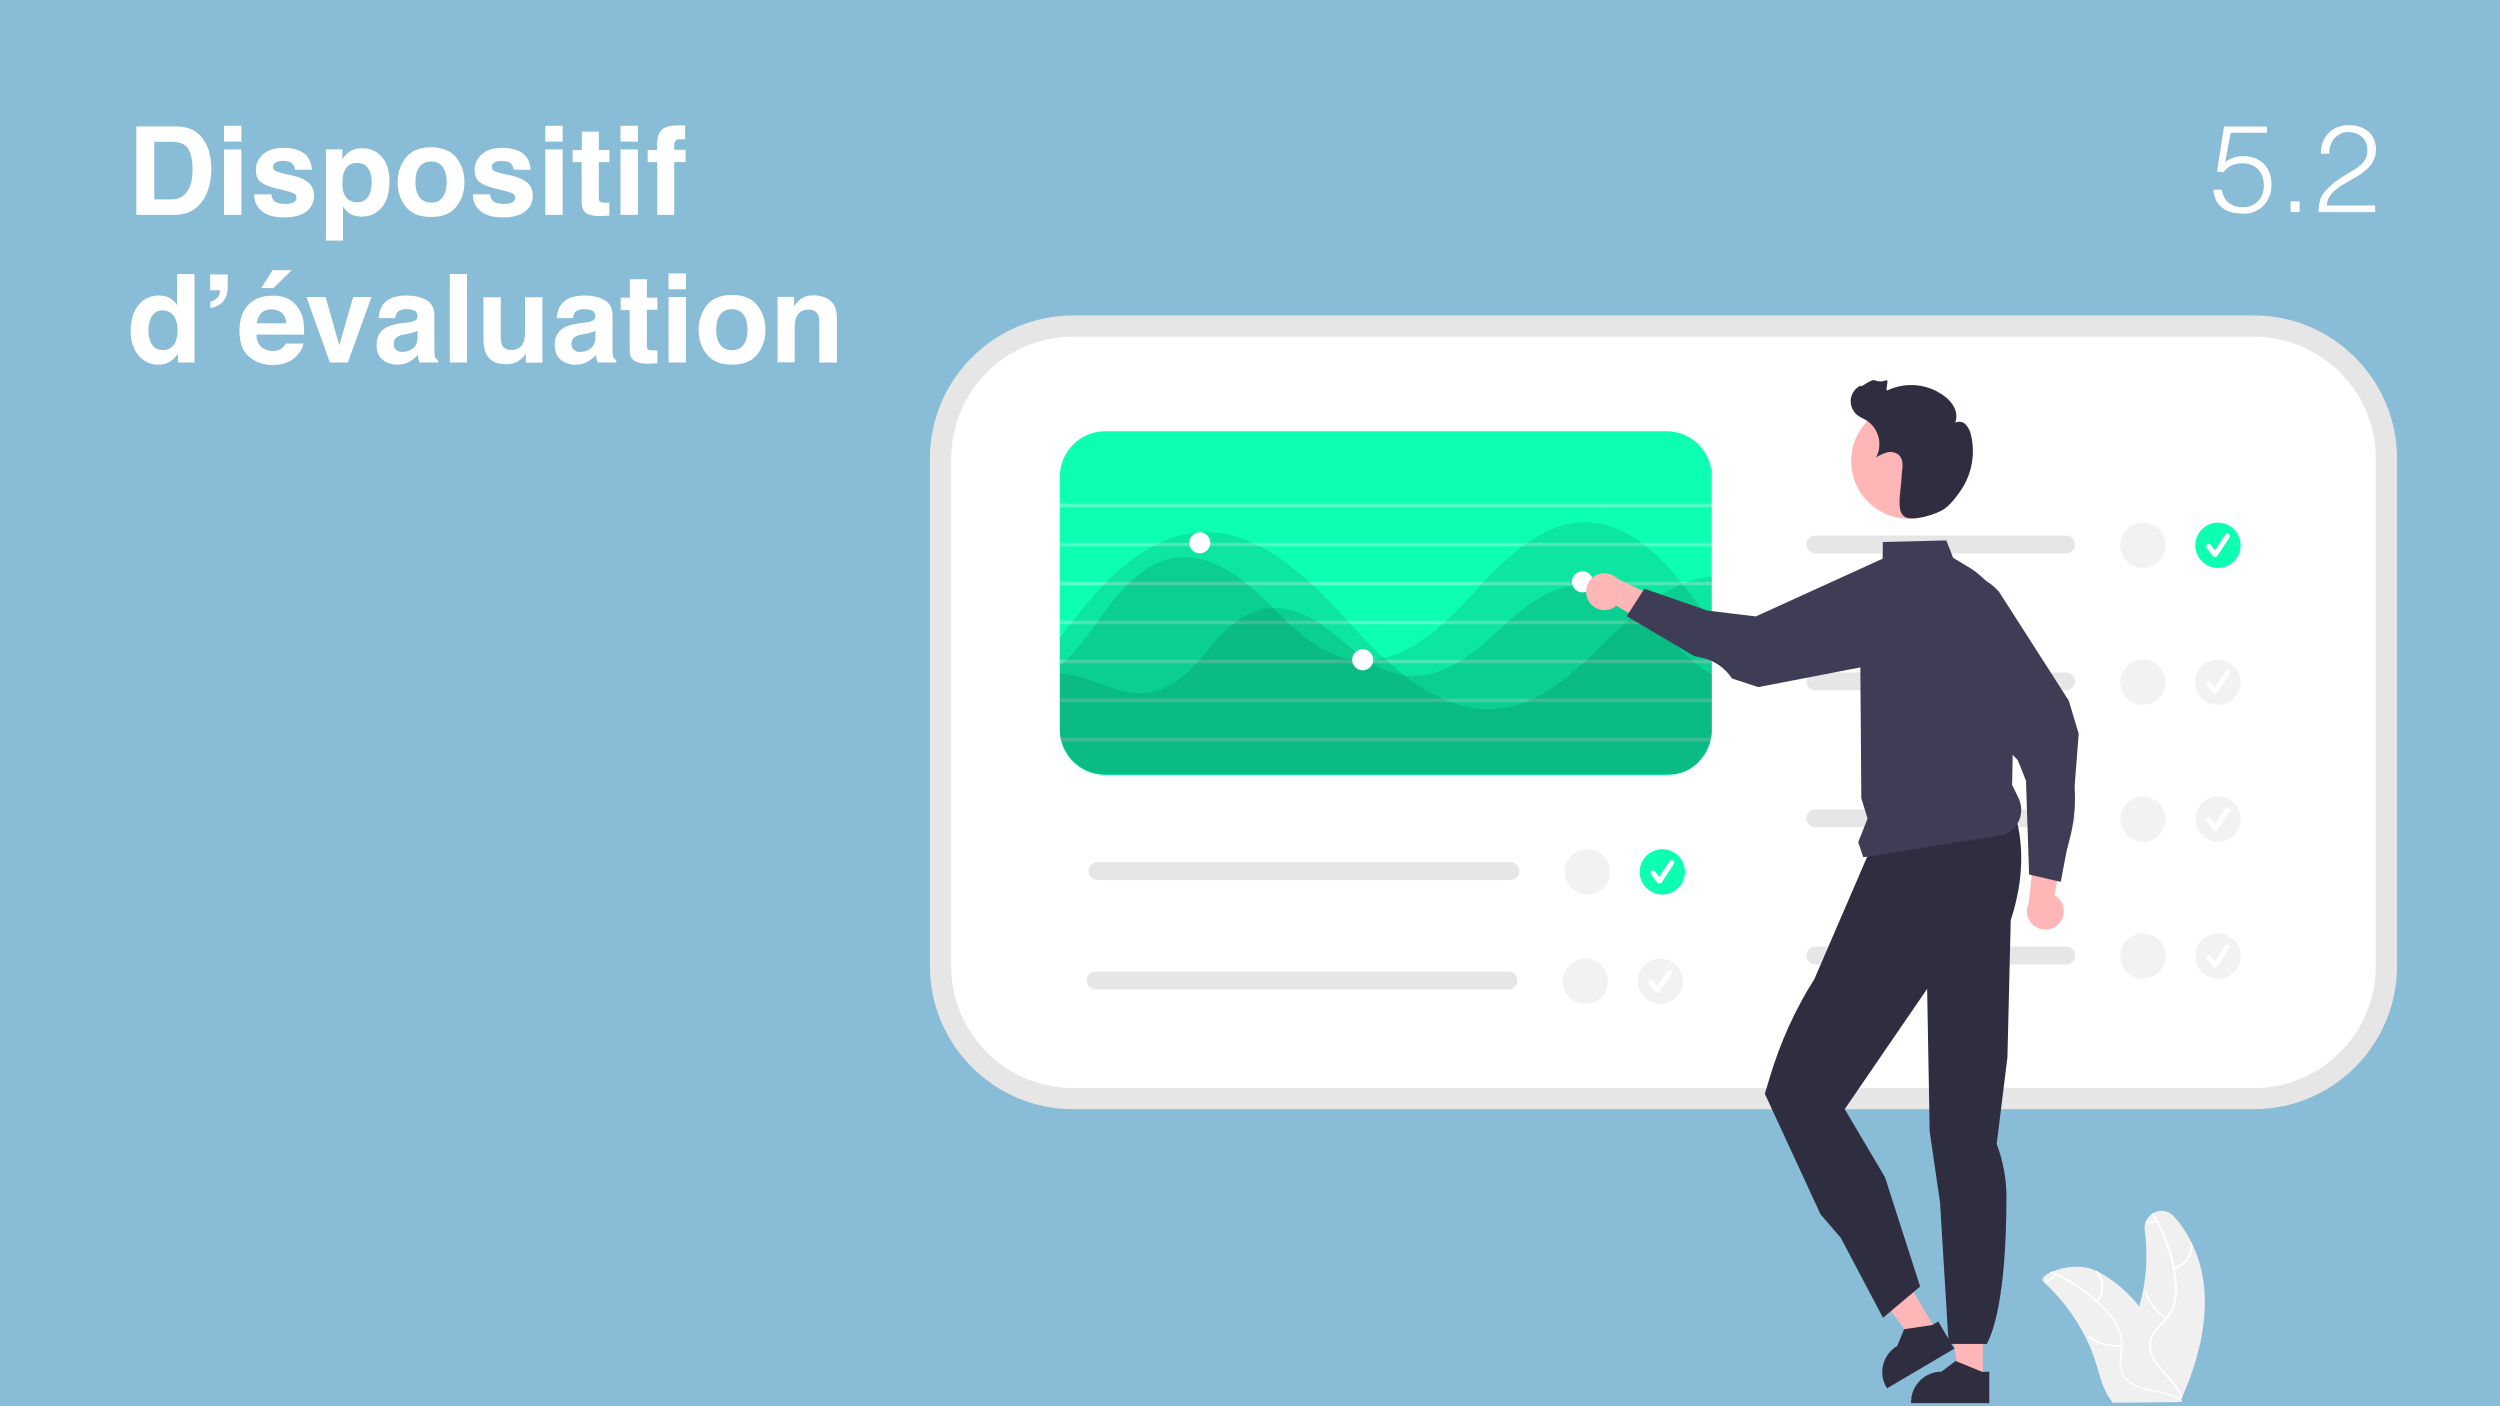 <?xml version="1.0" encoding="UTF-8"?>
<!-- Generator: Adobe Illustrator 27.3.1, SVG Export Plug-In . SVG Version: 6.00 Build 0)  -->
<svg xmlns="http://www.w3.org/2000/svg" xmlns:xlink="http://www.w3.org/1999/xlink" version="1.1" id="Calque_1" x="0px" y="0px" viewBox="0 0 1280 720" style="enable-background:new 0 0 1280 720;" xml:space="preserve">
<style type="text/css">
	.st0{fill:#88BCD7;}
	.st1{fill:#FFFFFF;}
	.st2{fill:#F0F0F0;}
	.st3{fill:#E6E6E6;}
	.st4{fill:#0DFFB2;}
	.st5{opacity:0.3;fill:#FFFFFF;enable-background:new    ;}
	.st6{opacity:0.1;}
	.st7{fill:#F2F2F2;}
	.st8{fill:#FFB6B6;}
	.st9{fill:#3F3D56;}
	.st10{fill:#2F2E41;}
</style>
<rect class="st0" width="1280" height="720"></rect>
<g>
	<path class="st1" d="M96.4,65.6c3.2,1,5.8,3,7.7,5.8c1.6,2.3,2.7,4.7,3.2,7.3c0.6,2.6,0.9,5.1,0.9,7.5c0,6-1.2,11.1-3.6,15.3   c-3.3,5.6-8.4,8.5-15.2,8.5H69.8V64.7h19.5C92.2,64.7,94.5,65,96.4,65.6z M79,72.5v29.6h8.8c4.5,0,7.6-2.2,9.4-6.6   c1-2.4,1.4-5.3,1.4-8.6c0-4.6-0.7-8.2-2.2-10.6c-1.4-2.5-4.3-3.7-8.6-3.7H79z"></path>
	<path class="st1" d="M123.6,72.5h-8.9v-8.1h8.9V72.5z M114.7,76.5h8.9V110h-8.9V76.5z"></path>
	<path class="st1" d="M138.9,99.3c0.2,1.6,0.6,2.7,1.2,3.3c1.1,1.2,3.1,1.8,6.1,1.8c1.7,0,3.1-0.3,4.1-0.8s1.5-1.3,1.5-2.3   c0-1-0.4-1.7-1.2-2.2c-0.8-0.5-3.9-1.4-9.2-2.6c-3.8-0.9-6.5-2.1-8.1-3.5c-1.6-1.4-2.3-3.4-2.3-6c0-3.1,1.2-5.8,3.7-8   c2.4-2.2,5.9-3.3,10.3-3.3c4.2,0,7.6,0.8,10.2,2.5s4.2,4.6,4.5,8.7H151c-0.1-1.1-0.4-2-1-2.7c-1-1.2-2.6-1.8-4.9-1.8   c-1.9,0-3.3,0.3-4.1,0.9c-0.8,0.6-1.2,1.3-1.2,2.1c0,1,0.4,1.7,1.3,2.2c0.9,0.5,3.9,1.3,9.2,2.4c3.5,0.8,6.1,2.1,7.9,3.7   c1.7,1.7,2.6,3.8,2.6,6.3c0,3.3-1.2,6-3.7,8.1c-2.5,2.1-6.3,3.2-11.5,3.2c-5.3,0-9.2-1.1-11.7-3.3c-2.5-2.2-3.8-5.1-3.8-8.5H138.9z   "></path>
	<path class="st1" d="M195.3,80.1c2.7,2.9,4.1,7.1,4.1,12.7c0,5.9-1.3,10.4-4,13.5s-6.1,4.6-10.3,4.6c-2.7,0-4.9-0.7-6.7-2   c-1-0.7-1.9-1.8-2.8-3.2v17.5h-8.7V76.5h8.4v5c0.9-1.5,2-2.6,3-3.4c2-1.5,4.3-2.2,7-2.2C189.2,75.7,192.6,77.2,195.3,80.1z    M188.6,86.4c-1.2-2-3.1-3-5.8-3c-3.2,0-5.4,1.5-6.6,4.5c-0.6,1.6-0.9,3.6-0.9,6.1c0,3.9,1,6.6,3.1,8.2c1.2,0.9,2.7,1.4,4.4,1.4   c2.5,0,4.3-0.9,5.6-2.8c1.3-1.9,1.9-4.4,1.9-7.5C190.4,90.6,189.8,88.4,188.6,86.4z"></path>
	<path class="st1" d="M233.6,105.9c-2.8,3.5-7.1,5.2-12.9,5.2c-5.8,0-10.1-1.7-12.9-5.2c-2.8-3.5-4.2-7.7-4.2-12.6   c0-4.8,1.4-9,4.2-12.6c2.8-3.5,7.1-5.3,12.9-5.3c5.8,0,10.1,1.8,12.9,5.3c2.8,3.5,4.2,7.7,4.2,12.6   C237.8,98.2,236.4,102.4,233.6,105.9z M226.6,101c1.4-1.8,2.1-4.4,2.1-7.8s-0.7-5.9-2.1-7.8c-1.4-1.8-3.3-2.7-5.9-2.7   c-2.6,0-4.5,0.9-5.9,2.7c-1.4,1.8-2.1,4.4-2.1,7.8s0.7,5.9,2.1,7.8c1.4,1.8,3.4,2.7,5.9,2.7C223.2,103.8,225.2,102.9,226.6,101z"></path>
	<path class="st1" d="M250.9,99.3c0.2,1.6,0.6,2.7,1.2,3.3c1.1,1.2,3.1,1.8,6.1,1.8c1.7,0,3.1-0.3,4.1-0.8s1.5-1.3,1.5-2.3   c0-1-0.4-1.7-1.2-2.2c-0.8-0.5-3.9-1.4-9.2-2.6c-3.8-0.9-6.5-2.1-8.1-3.5c-1.6-1.4-2.3-3.4-2.3-6c0-3.1,1.2-5.8,3.7-8   c2.4-2.2,5.9-3.3,10.3-3.3c4.2,0,7.6,0.8,10.2,2.5s4.2,4.6,4.5,8.7H263c-0.1-1.1-0.4-2-1-2.7c-1-1.2-2.6-1.8-4.9-1.8   c-1.9,0-3.3,0.3-4.1,0.9c-0.8,0.6-1.2,1.3-1.2,2.1c0,1,0.4,1.7,1.3,2.2c0.9,0.5,3.9,1.3,9.2,2.4c3.5,0.8,6.1,2.1,7.9,3.7   c1.7,1.7,2.6,3.8,2.6,6.3c0,3.3-1.2,6-3.7,8.1c-2.5,2.1-6.3,3.2-11.5,3.2c-5.3,0-9.2-1.1-11.7-3.3c-2.5-2.2-3.8-5.1-3.8-8.5H250.9z   "></path>
	<path class="st1" d="M288.1,72.5h-8.9v-8.1h8.9V72.5z M279.2,76.5h8.9V110h-8.9V76.5z"></path>
	<path class="st1" d="M293.2,83v-6.2h4.7v-9.4h8.7v9.4h5.4V83h-5.4v17.7c0,1.4,0.2,2.2,0.5,2.6c0.3,0.3,1.4,0.5,3.2,0.5   c0.3,0,0.5,0,0.8,0s0.6,0,0.9,0v6.6l-4.2,0.2c-4.1,0.1-7-0.6-8.5-2.2c-1-1-1.5-2.6-1.5-4.6V83H293.2z"></path>
	<path class="st1" d="M326.6,72.5h-8.9v-8.1h8.9V72.5z M317.7,76.5h8.9V110h-8.9V76.5z"></path>
	<path class="st1" d="M349,64.2c0.5,0,1.1,0.1,1.8,0.1v7.1c-0.5-0.1-1.3-0.1-2.5-0.1c-1.2,0-2,0.2-2.4,0.8c-0.4,0.5-0.7,1.1-0.7,1.8   s0,1.6,0,2.8h5.8V83h-5.8v27h-8.7V83h-4.9v-6.2h4.8v-2.2c0-3.6,0.6-6.1,1.8-7.4c1.3-2,4.3-3,9.2-3C348,64.2,348.5,64.2,349,64.2z"></path>
	<path class="st1" d="M86.9,152.6c1.6,0.9,2.9,2.1,3.8,3.7v-16h8.9v45.3h-8.5V181c-1.3,2-2.7,3.4-4.3,4.3s-3.6,1.4-6,1.4   c-3.9,0-7.2-1.6-9.9-4.8c-2.7-3.2-4-7.2-4-12.2c0-5.7,1.3-10.2,4-13.5s6.2-4.9,10.6-4.9C83.5,151.3,85.3,151.7,86.9,152.6z    M89,176.5c1.3-1.8,1.9-4.2,1.9-7.2c0-4.1-1-7-3.1-8.8c-1.3-1.1-2.7-1.6-4.4-1.6c-2.6,0-4.4,1-5.6,2.9c-1.2,1.9-1.8,4.3-1.8,7.2   c0,3.1,0.6,5.6,1.8,7.4c1.2,1.9,3.1,2.8,5.6,2.8C85.8,179.3,87.7,178.3,89,176.5z"></path>
	<path class="st1" d="M107.7,154.5c2.1-0.6,3.6-1.7,4.4-3.2c0.4-0.9,0.6-1.8,0.6-2.7h-5.1v-8.1h9v6.5c0,3.1-0.8,5.5-2.3,7.3   c-1.6,1.8-3.7,2.9-6.6,3.5V154.5z"></path>
	<path class="st1" d="M146.9,152.7c2.3,1,4.3,2.7,5.8,5c1.4,2,2.3,4.3,2.7,6.9c0.2,1.5,0.3,3.8,0.3,6.7h-24.4   c0.1,3.4,1.3,5.7,3.5,7.1c1.3,0.8,3,1.3,4.8,1.3c2,0,3.6-0.5,4.9-1.5c0.7-0.6,1.3-1.3,1.8-2.3h9c-0.2,2-1.3,4-3.2,6.1   c-3,3.3-7.2,4.9-12.6,4.9c-4.5,0-8.4-1.4-11.8-4.1s-5.1-7.2-5.1-13.4c0-5.8,1.5-10.3,4.6-13.4c3.1-3.1,7.1-4.6,12-4.6   C142,151.2,144.6,151.7,146.9,152.7z M133.8,160.3c-1.2,1.3-2,3-2.3,5.2h15.1c-0.2-2.3-0.9-4.1-2.3-5.3c-1.4-1.2-3.1-1.8-5.2-1.8   C136.8,158.4,135,159,133.8,160.3z M149.4,138.3l-9.4,9.2h-6.3l5.9-9.2H149.4z"></path>
	<path class="st1" d="M180.8,152.1h9.4l-12.1,33.5h-9.2l-12-33.5h9.8l7,24.7L180.8,152.1z"></path>
	<path class="st1" d="M208.4,165.2c1.6-0.2,2.8-0.5,3.5-0.8c1.3-0.5,1.9-1.4,1.9-2.5c0-1.4-0.5-2.3-1.5-2.8c-1-0.5-2.4-0.8-4.3-0.8   c-2.1,0-3.6,0.5-4.5,1.5c-0.6,0.8-1,1.8-1.2,3.1h-8.5c0.2-2.9,1-5.3,2.5-7.2c2.3-3,6.3-4.4,12-4.4c3.7,0,7,0.7,9.8,2.2   c2.9,1.5,4.3,4.2,4.3,8.2v15.4c0,1.1,0,2.4,0.1,3.9c0.1,1.1,0.2,1.9,0.5,2.3c0.3,0.4,0.7,0.7,1.3,1v1.3h-9.5   c-0.3-0.7-0.5-1.3-0.6-1.9c-0.1-0.6-0.2-1.3-0.2-2c-1.2,1.3-2.6,2.4-4.2,3.4c-1.9,1.1-4,1.6-6.4,1.6c-3.1,0-5.6-0.9-7.6-2.6   c-2-1.7-3-4.2-3-7.4c0-4.1,1.6-7.1,4.8-9c1.8-1,4.3-1.7,7.7-2.2L208.4,165.2z M213.8,169.3c-0.6,0.3-1.1,0.6-1.7,0.8   c-0.6,0.2-1.4,0.4-2.4,0.6l-2,0.4c-1.9,0.3-3.2,0.7-4,1.2c-1.4,0.8-2.1,2-2.1,3.7c0,1.5,0.4,2.6,1.3,3.2c0.8,0.7,1.9,1,3.1,1   c1.9,0,3.7-0.6,5.3-1.7c1.6-1.1,2.5-3.1,2.5-6.1V169.3z"></path>
	<path class="st1" d="M239.1,185.6h-8.8v-45.3h8.8V185.6z"></path>
	<path class="st1" d="M256.4,152.1v20.2c0,1.9,0.2,3.3,0.7,4.3c0.8,1.7,2.4,2.6,4.7,2.6c3,0,5-1.2,6.1-3.6c0.6-1.3,0.9-3,0.9-5.2   v-18.2h8.9v33.5h-8.5v-4.7c-0.1,0.1-0.3,0.4-0.6,0.9c-0.3,0.5-0.7,1-1.2,1.4c-1.4,1.2-2.7,2.1-4,2.5c-1.3,0.5-2.8,0.7-4.5,0.7   c-4.9,0-8.3-1.8-10-5.4c-1-2-1.4-4.9-1.4-8.7v-20.2H256.4z"></path>
	<path class="st1" d="M299.4,165.2c1.6-0.2,2.8-0.5,3.5-0.8c1.3-0.5,1.9-1.4,1.9-2.5c0-1.4-0.5-2.3-1.5-2.8c-1-0.5-2.4-0.8-4.3-0.8   c-2.1,0-3.6,0.5-4.5,1.5c-0.6,0.8-1,1.8-1.2,3.1H285c0.2-2.9,1-5.3,2.5-7.2c2.3-3,6.3-4.4,12-4.4c3.7,0,7,0.7,9.8,2.2   c2.9,1.5,4.3,4.2,4.3,8.2v15.4c0,1.1,0,2.4,0.1,3.9c0.1,1.1,0.2,1.9,0.5,2.3c0.3,0.4,0.7,0.7,1.3,1v1.3h-9.5   c-0.3-0.7-0.5-1.3-0.6-1.9c-0.1-0.6-0.2-1.3-0.2-2c-1.2,1.3-2.6,2.4-4.2,3.4c-1.9,1.1-4,1.6-6.4,1.6c-3.1,0-5.6-0.9-7.6-2.6   c-2-1.7-3-4.2-3-7.4c0-4.1,1.6-7.1,4.8-9c1.8-1,4.3-1.7,7.7-2.2L299.4,165.2z M304.8,169.3c-0.6,0.3-1.1,0.6-1.7,0.8   c-0.6,0.2-1.4,0.4-2.4,0.6l-2,0.4c-1.9,0.3-3.2,0.7-4,1.2c-1.4,0.8-2.1,2-2.1,3.7c0,1.5,0.4,2.6,1.3,3.2c0.8,0.7,1.9,1,3.1,1   c1.9,0,3.7-0.6,5.3-1.7c1.6-1.1,2.5-3.1,2.5-6.1V169.3z"></path>
	<path class="st1" d="M317.8,158.6v-6.2h4.7V143h8.7v9.4h5.4v6.2h-5.4v17.7c0,1.4,0.2,2.2,0.5,2.6c0.3,0.3,1.4,0.5,3.2,0.5   c0.3,0,0.5,0,0.8,0s0.6,0,0.9,0v6.6l-4.2,0.2c-4.1,0.1-7-0.6-8.5-2.2c-1-1-1.5-2.6-1.5-4.6v-20.6H317.8z"></path>
	<path class="st1" d="M351.2,148.1h-8.9V140h8.9V148.1z M342.3,152.1h8.9v33.5h-8.9V152.1z"></path>
	<path class="st1" d="M387.7,181.5c-2.8,3.5-7.1,5.2-12.9,5.2s-10.1-1.7-12.9-5.2c-2.8-3.5-4.2-7.7-4.2-12.6c0-4.8,1.4-9,4.2-12.6   c2.8-3.5,7.1-5.3,12.9-5.3s10.1,1.8,12.9,5.3c2.8,3.5,4.2,7.7,4.2,12.6C391.9,173.8,390.5,178,387.7,181.5z M380.6,176.6   c1.4-1.8,2.1-4.4,2.1-7.8s-0.7-5.9-2.1-7.8c-1.4-1.8-3.3-2.7-5.9-2.7s-4.5,0.9-5.9,2.7c-1.4,1.8-2.1,4.4-2.1,7.8s0.7,5.9,2.1,7.8   c1.4,1.8,3.4,2.7,5.9,2.7S379.3,178.5,380.6,176.6z"></path>
	<path class="st1" d="M425.2,154c2.2,1.8,3.3,4.8,3.3,9v22.6h-9v-20.4c0-1.8-0.2-3.1-0.7-4.1c-0.9-1.7-2.5-2.6-4.9-2.6   c-3,0-5,1.3-6.1,3.8c-0.6,1.3-0.9,3-0.9,5.1v18.1h-8.8v-33.5h8.5v4.9c1.1-1.7,2.2-3,3.2-3.7c1.8-1.4,4.1-2,6.8-2   C420.2,151.3,423,152.2,425.2,154z"></path>
</g>
<g>
	<path class="st1" d="M1137.6,97.1c0.4,3,1.6,5.3,3.6,6.8c2,1.5,4.4,2.2,7.3,2.2c1.6,0,3.1-0.3,4.4-0.9c1.3-0.6,2.4-1.4,3.4-2.4   c0.9-1,1.6-2.2,2.1-3.6c0.5-1.4,0.7-2.8,0.7-4.4c0-1.6-0.3-3.1-0.8-4.5c-0.5-1.4-1.3-2.6-2.2-3.6c-0.9-1-2.1-1.8-3.5-2.3   c-1.4-0.5-2.9-0.8-4.6-0.8c-2,0-3.8,0.4-5.4,1.1c-1.6,0.7-3,1.9-4.2,3.5l-3.3-0.4l3.6-23h22V68h-18.6l-2.8,14.9   c0.9-0.5,1.7-1,2.4-1.4s1.5-0.7,2.2-0.9c0.8-0.2,1.5-0.4,2.4-0.5c0.8-0.1,1.7-0.1,2.7-0.1c2,0,3.9,0.3,5.6,1   c1.7,0.7,3.2,1.6,4.5,2.9s2.2,2.8,2.9,4.6c0.7,1.8,1,3.9,1,6.1c0,2.4-0.4,4.4-1.2,6.3c-0.8,1.8-1.8,3.4-3.1,4.6   c-1.3,1.3-2.8,2.2-4.5,2.9c-1.7,0.7-3.5,1-5.3,1c-2.1,0-4.1-0.2-5.9-0.6s-3.4-1.1-4.8-2.1c-1.4-1-2.5-2.3-3.4-3.8   c-0.9-1.6-1.4-3.5-1.5-5.8H1137.6z"></path>
	<path class="st1" d="M1172.8,108.6v-5.5h4.6v5.5H1172.8z"></path>
	<path class="st1" d="M1188.3,78.7c0-2.2,0.3-4.2,1-6c0.7-1.8,1.6-3.3,2.9-4.6c1.3-1.3,2.8-2.3,4.6-3s3.8-1,6-1c2.2,0,4.2,0.3,5.9,1   c1.7,0.7,3.1,1.5,4.3,2.6c1.2,1.1,2,2.4,2.6,3.9c0.6,1.5,0.9,3.1,0.9,4.8c0,2-0.3,3.7-1,5.2c-0.7,1.5-1.5,2.9-2.6,4   c-1.1,1.2-2.3,2.2-3.7,3.2c-1.4,0.9-2.8,1.8-4.2,2.6s-2.8,1.6-4.2,2.4s-2.6,1.6-3.7,2.4c-0.7,0.5-1.4,1.1-2.1,1.7   c-0.7,0.6-1.3,1.3-1.8,2c-0.5,0.7-1,1.5-1.3,2.4c-0.3,0.9-0.5,1.8-0.6,2.9h24.8v3.4h-29c0-2.1,0.3-4.1,0.7-5.8   c0.4-1.7,1.3-3.4,2.8-5c1.6-1.8,3.2-3.3,4.8-4.5s3.3-2.4,4.9-3.4c1.6-1,3.1-1.9,4.5-2.7c1.4-0.8,2.7-1.7,3.8-2.7   c1.1-1,2-2.1,2.6-3.3c0.6-1.2,0.9-2.7,0.9-4.5c0-1.4-0.3-2.7-0.8-3.8c-0.5-1.1-1.2-2.1-2.1-2.9c-0.9-0.8-1.9-1.4-3.1-1.8   c-1.2-0.4-2.5-0.6-3.8-0.6c-1.5,0-2.8,0.3-4,0.9c-1.2,0.6-2.2,1.4-3.1,2.4c-0.9,1-1.5,2.2-2,3.5c-0.5,1.3-0.7,2.8-0.6,4.3H1188.3z"></path>
</g>
<path class="st2" d="M1117.3,715.5c8-18.7,13.6-39,10.9-59.1c-0.9-6.8-2.9-13.5-5.9-19.7c-2.4-5.1-5.5-9.7-9.2-13.9  c-2.6-3-7.1-3.8-10.6-1.7c-0.3,0.2-0.5,0.3-0.8,0.5c-1.3,0.9-2.3,2.2-3,3.6c-0.1,0.3-0.2,0.6-0.3,0.9c-0.4,1.2-0.5,2.5-0.3,3.8  c1.4,10.3,1.1,20.9-0.9,31.1c-0.5,2.6-1.1,5.2-1.9,7.8c-1.7-2.1-3.4-4-5.3-5.9c-4.8-4.9-10.4-9-16.4-12.1h0c0,0-0.1,0-0.1,0  c-7.4-3.8-17.2-2.2-23,0.4c-0.4,0.2-0.7,0.3-1.1,0.5c-3,1.5-4.5,3.3-3.2,4.5c0.3,0.2,0.6,0.5,0.8,0.8c8.7,8.1,15.9,17.7,21.1,28.3v0  c2.1,4.2,3.8,8.6,5.2,13.2c1.9,6.2,3.5,13.1,7.3,18.2c0.4,0.5,0.8,1,1.2,1.5l33.7-0.3c0.1,0,0.2-0.1,0.2-0.1l1.3,0  c-0.1-0.2-0.1-0.5-0.2-0.7v0c0-0.1-0.1-0.3-0.1-0.4c0-0.1,0-0.2-0.1-0.3c0.1-0.2,0.1-0.3,0.2-0.4  C1117.2,715.7,1117.3,715.6,1117.3,715.5z"></path>
<path class="st1" d="M1117.2,716.9c0,0.2-0.3,0.4-0.5,0.4c-0.1,0-0.1,0-0.2-0.1c-1.4-1-2.9-1.8-4.5-2.4c0,0,0,0,0,0  c-2-0.7-4.1-1.3-6.2-1.7c0,0,0,0-0.1,0c-0.9-0.2-1.7-0.3-2.6-0.5c-4.2-0.8-8.4-1.7-12.1-4.1c-3-1.8-5-4.9-5.6-8.3  c-0.5-3.3,0.1-6.7,0.4-10.1c0-0.2,0-0.5,0-0.7c0-0.3,0-0.6,0-0.9c0.1-3-0.5-6-1.8-8.8c-1.6-3.3-3.8-6.3-6.4-8.9  c-1.3-1.4-2.7-2.8-4.2-4.1h0c-0.1-0.1-0.1-0.1-0.2-0.2c0,0,0,0,0,0c-6.2-5.6-13.2-10.2-20.8-13.7c-0.3-0.1-0.6-0.2-0.8-0.4  c-0.7-0.3-1.5-0.6-2.2-0.9c0.3-0.2,0.7-0.3,1.1-0.5c8.5,3.6,16.3,8.5,23.1,14.7c0.2,0.2,0.5,0.4,0.7,0.6c1.7,1.6,3.4,3.3,4.9,5  c2.5,2.7,4.5,5.8,6,9.2c1.1,2.7,1.5,5.7,1.4,8.6c0,0.6-0.1,1.1-0.1,1.7c-0.3,3.4-1,6.8-0.2,10.2c0.9,3.8,3.9,6.5,7.3,8.2  c2.3,1,4.7,1.8,7.2,2.2c5.1,1.1,10.4,1.6,14.8,4.3h0c0.1,0,0.1,0.1,0.2,0.1c0,0,0,0,0,0c0.3,0.2,0.6,0.4,0.9,0.6c0,0,0,0,0.1,0  c0,0,0.1,0,0.1,0.1C1117.2,716.6,1117.2,716.8,1117.2,716.9z"></path>
<path class="st1" d="M1074.2,666.6c3.8-4.7,3.6-11.3-0.4-15.8c-0.4-0.4-1.1,0.2-0.7,0.6c3.7,4.1,3.9,10.4,0.3,14.7  C1073.1,666.5,1073.9,667,1074.2,666.6z"></path>
<path class="st1" d="M1086.2,688.5c-5.9,0.7-11.8-0.9-16.6-4.4c-0.5-0.3-1,0.4-0.5,0.8c5,3.6,11.1,5.2,17.3,4.5  C1086.9,689.4,1086.8,688.5,1086.2,688.5L1086.2,688.5z"></path>
<path class="st1" d="M1052.7,652.7c0,0,0,0.1-0.1,0.1c-1.1,2.1-3.1,3.5-5.4,3.9c-0.3-0.3-0.6-0.5-0.8-0.8c0,0,0.1,0,0.2,0  c2.2-0.2,4.2-1.5,5.3-3.5c0-0.1,0.1-0.2,0.1-0.2c0.1-0.2,0.4-0.3,0.6-0.1c0,0,0,0,0,0C1052.8,652.2,1052.8,652.5,1052.7,652.7z"></path>
<path class="st1" d="M549.4,166.9c-37.4,0-67.8,30.4-67.8,67.8v259.9c0,37.4,30.4,67.8,67.8,67.8H1154c37.4,0,67.8-30.4,67.8-67.8  V234.8c0-37.4-30.4-67.8-67.8-67.8H549.4z"></path>
<path class="st3" d="M1154,567.9H549.4c-40.4,0-73.2-32.8-73.3-73.3V234.8c0-40.4,32.8-73.2,73.3-73.3H1154  c40.4,0,73.2,32.8,73.3,73.3v259.9C1227.2,535.1,1194.4,567.9,1154,567.9z M549.4,172.4c-34.4,0-62.3,27.9-62.4,62.4v259.9  c0,34.4,27.9,62.3,62.4,62.4H1154c34.4,0,62.3-27.9,62.4-62.4V234.8c0-34.4-27.9-62.3-62.4-62.4H549.4z"></path>
<path class="st4" d="M853.3,220.8H565.8c-12.8,0-23.1,10.4-23.2,23.2v129.7c0,1.4,0.1,2.7,0.4,4.1c0.1,0.6,0.2,1.2,0.4,1.8  c2.7,10.1,11.9,17.2,22.4,17.2h287.5c0.5,0,0.9,0,1.4-0.1h0.3v0c0.1,0,0.2,0,0.3,0c0.1,0,0.2,0,0.3,0c0,0,0.1,0,0.1,0  c0.2,0,0.4,0,0.6-0.1c0.3-0.1,0.7-0.1,1-0.1c0,0,0.1,0,0.1,0c0.1,0,0.1,0,0.2,0c0,0,0,0,0.1,0c0.2,0,0.4-0.1,0.6-0.1  c0.1,0,0.2,0,0.3-0.1c0.4-0.1,0.8-0.2,1.2-0.3c0.2-0.1,0.3-0.1,0.5-0.1c0.2-0.1,0.5-0.2,0.7-0.3c0.1,0,0.2-0.1,0.4-0.1  c0,0,0.1,0,0.1,0c0.5-0.2,1-0.4,1.5-0.6c0.4-0.2,0.9-0.4,1.3-0.6c0.2-0.1,0.3-0.2,0.5-0.3c0,0,0.1,0,0.1-0.1  c0.4-0.3,0.8-0.5,1.2-0.7c0,0,0,0,0,0c0,0,0,0,0,0c0,0,0,0,0,0c0.4-0.3,0.8-0.6,1.2-0.9h0c0.1-0.1,0.2-0.2,0.3-0.2  c0.1-0.1,0.3-0.2,0.4-0.3c0.2-0.2,0.4-0.4,0.6-0.5c0.1-0.1,0.2-0.2,0.3-0.3c0.3-0.3,0.6-0.6,0.9-0.9c0.2-0.1,0.3-0.3,0.4-0.5  c0.2-0.2,0.4-0.4,0.6-0.7c0.2-0.2,0.4-0.5,0.6-0.7c0.2-0.2,0.4-0.5,0.6-0.8c0.3-0.4,0.6-0.9,0.9-1.3c0.2-0.4,0.5-0.8,0.7-1.2  c0.1-0.2,0.2-0.4,0.3-0.6c0,0,0,0,0,0c0.2-0.4,0.4-0.8,0.5-1.2c0.1-0.2,0.1-0.3,0.2-0.5c0.1-0.3,0.3-0.6,0.4-1  c0.2-0.6,0.4-1.2,0.6-1.8c0.1-0.6,0.3-1.2,0.4-1.8c0.3-1.4,0.4-2.7,0.4-4.1V243.9C876.4,231.1,866.1,220.8,853.3,220.8z"></path>
<rect x="542.6" y="257.9" class="st5" width="333.8" height="1.8"></rect>
<rect x="542.6" y="277.9" class="st5" width="333.8" height="1.8"></rect>
<rect x="542.6" y="297.9" class="st5" width="333.8" height="1.8"></rect>
<rect x="542.6" y="317.8" class="st5" width="333.8" height="1.8"></rect>
<rect x="542.6" y="337.8" class="st5" width="333.8" height="1.8"></rect>
<rect x="542.6" y="357.7" class="st5" width="333.8" height="1.8"></rect>
<path class="st5" d="M876.1,377.7c-0.1,0.6-0.2,1.2-0.4,1.8H542.9c-0.1-0.6-0.2-1.2-0.2-1.8H876.1z"></path>
<g class="st6">
	<path d="M876.5,345.5v28.1c0,1.4-0.1,2.7-0.4,4.1c-0.1,0.6-0.2,1.2-0.4,1.8c-0.2,0.6-0.4,1.2-0.6,1.8c-0.1,0.3-0.2,0.7-0.4,1   c-0.1,0.2-0.1,0.3-0.2,0.5c-0.2,0.4-0.3,0.8-0.5,1.2c0,0,0,0,0,0c-0.1,0.2-0.2,0.4-0.3,0.6c-0.2,0.4-0.5,0.8-0.7,1.2   c-0.3,0.5-0.6,0.9-0.9,1.3c-0.2,0.3-0.4,0.5-0.6,0.8c-0.2,0.2-0.4,0.5-0.6,0.7c-0.2,0.2-0.4,0.5-0.6,0.7c-0.1,0.2-0.3,0.3-0.4,0.5   c-0.3,0.3-0.6,0.6-0.9,0.9c-0.1,0.1-0.2,0.2-0.3,0.3c-0.2,0.2-0.4,0.4-0.6,0.5c-0.1,0.1-0.2,0.2-0.4,0.3c-0.1,0.1-0.2,0.1-0.3,0.2   h0c-0.4,0.3-0.8,0.6-1.2,0.9c0,0,0,0,0,0c0,0,0,0,0,0c0,0,0,0,0,0c-0.3,0.2-0.5,0.3-0.8,0.5c-0.1,0.1-0.3,0.2-0.4,0.2   c0,0-0.1,0.1-0.1,0.1c-0.2,0.1-0.3,0.2-0.5,0.3c-0.4,0.2-0.8,0.4-1.3,0.6c-0.5,0.2-1,0.4-1.5,0.6c0,0,0,0-0.1,0   c-0.1,0.1-0.2,0.1-0.4,0.1c-0.2,0.1-0.5,0.2-0.7,0.3c-0.2,0.1-0.3,0.1-0.5,0.1c-0.4,0.1-0.8,0.2-1.2,0.3c-0.1,0-0.2,0.1-0.3,0.1   c-0.2,0.1-0.4,0.1-0.6,0.1c0,0,0,0-0.1,0c-0.1,0-0.1,0-0.2,0c0,0-0.1,0-0.1,0c-0.3,0.1-0.6,0.1-1,0.1c-0.2,0-0.4,0-0.6,0.1   c0,0-0.1,0-0.1,0c-0.2,0-0.4,0-0.6,0.1h0c-0.2,0-0.4,0-0.6,0c-0.4,0-0.7,0-1.1,0H565.8c-10.5,0-19.7-7.1-22.4-17.2h-0.5   c-0.1-0.6-0.2-1.2-0.2-1.8c0-0.3,0-0.7,0-1.1V345c3.8,0.1,7.6,0.7,11.2,1.8c9.9,3,19.5,8.1,29.8,8.1c0.8,0,1.7,0,2.5-0.1   c10.9-0.9,19.3-7.6,26.3-15.2c0.6-0.6,1.1-1.2,1.7-1.8c1.3-1.5,2.6-3,3.8-4.5c3.9-5,8.4-9.6,13.2-13.7c0.8-0.6,1.6-1.2,2.4-1.8   c4.7-3.5,10.2-5.7,16-6.4c0.7-0.1,1.5-0.1,2.2-0.1c7.8-0.2,15.1,2.6,21.7,6.5c1,0.6,1.9,1.2,2.8,1.8c3.2,2.2,6.2,4.5,9.2,6.9   c4.5,4,9.2,7.7,14.2,11.2c0.4,0.3,0.7,0.5,1.1,0.7c0.6,0.4,1.1,0.7,1.7,1.1c5,3.2,10.6,5.3,16.4,6.2c0.2,0,0.4,0.1,0.6,0.1   c9.5,1.1,18.3-1.7,26.3-6.3c1-0.6,2-1.2,3-1.8c6.3-4.2,12.2-8.9,17.6-14.2c1.4-1.3,2.8-2.7,4.3-4c0.7-0.6,1.3-1.2,2-1.8   c10.8-9.5,23.2-18.1,37.9-18.1c0.6,0,1.3,0,1.9,0.1c10.6,0.5,19.8,5.6,27.6,12.1c2.3,1.9,4.4,3.9,6.5,6c0.1,0.1,0.2,0.2,0.3,0.3   c0.5,0.5,1,1,1.5,1.6c5.8,6.1,11.2,12.6,17.5,18.1c0.7,0.6,1.4,1.2,2.1,1.8c2.2,1.8,4.5,3.5,6.9,4.9   C875.3,344.9,875.9,345.2,876.5,345.5z"></path>
</g>
<g class="st6">
	<path d="M876.5,318.1v55.5c0,1.4-0.1,2.7-0.4,4.1c-0.1,0.6-0.2,1.2-0.4,1.8c-0.2,0.6-0.4,1.2-0.6,1.8c-0.1,0.3-0.2,0.7-0.4,1   c-0.1,0.2-0.1,0.3-0.2,0.5c-0.2,0.4-0.3,0.8-0.5,1.2c0,0,0,0,0,0c-0.1,0.2-0.2,0.4-0.3,0.6c-0.2,0.4-0.5,0.8-0.7,1.2   c-0.3,0.5-0.6,0.9-0.9,1.3c-0.2,0.3-0.4,0.5-0.6,0.8c-0.2,0.2-0.4,0.5-0.6,0.7c-0.2,0.2-0.4,0.5-0.6,0.7c-0.1,0.2-0.3,0.3-0.4,0.5   c-0.3,0.3-0.6,0.6-0.9,0.9c-0.1,0.1-0.2,0.2-0.3,0.3c-0.2,0.2-0.4,0.4-0.6,0.5c-0.1,0.1-0.2,0.2-0.4,0.3c-0.1,0.1-0.2,0.1-0.3,0.2   h0c-0.4,0.3-0.8,0.6-1.2,0.9c0,0,0,0,0,0c0,0,0,0,0,0c0,0,0,0,0,0c-0.3,0.2-0.5,0.3-0.8,0.5c-0.1,0.1-0.3,0.2-0.4,0.2   c0,0-0.1,0.1-0.1,0.1c-0.2,0.1-0.3,0.2-0.5,0.3c-0.4,0.2-0.8,0.4-1.3,0.6c-0.5,0.2-1,0.4-1.5,0.6c0,0,0,0-0.1,0   c-0.1,0.1-0.2,0.1-0.4,0.1c-0.2,0.1-0.5,0.2-0.7,0.3c-0.2,0.1-0.3,0.1-0.5,0.1c-0.4,0.1-0.8,0.2-1.2,0.3c-0.1,0-0.2,0.1-0.3,0.1   c-0.2,0.1-0.4,0.1-0.6,0.1c0,0,0,0-0.1,0c-0.1,0-0.1,0-0.2,0c0,0-0.1,0-0.1,0c-0.3,0.1-0.6,0.1-1,0.1c-0.2,0-0.4,0-0.6,0.1   c0,0-0.1,0-0.1,0c-0.1,0-0.2,0-0.3,0c-0.1,0-0.2,0-0.3,0c-0.1,0-0.2,0-0.2,0h-0.1c-0.1,0-0.2,0-0.3,0c-0.4,0-0.7,0-1.1,0H565.8   c-10.5,0-19.7-7.1-22.4-17.2c-0.1-0.6-0.3-1.2-0.4-1.8c-0.3-1.4-0.4-2.7-0.4-4.1v-32.3c0.6-0.5,1.3-1.1,1.9-1.7   c0.6-0.6,1.3-1.2,1.9-1.8c5.4-5.6,10.3-11.7,14.7-18.1c0.1-0.2,0.3-0.4,0.4-0.6c0.3-0.4,0.6-0.8,0.9-1.2   c4.4-6.4,9.3-12.5,14.7-18.1c0.6-0.6,1.2-1.2,1.9-1.8c6.7-6.4,14.4-11.1,23.5-12.2c12.5-1.6,24.1,4.2,34.4,12.2   c0.8,0.6,1.5,1.2,2.2,1.8c3.5,2.9,6.9,6,10,9.1c0.8,0.8,1.7,1.7,2.5,2.5c2.2,2.2,4.4,4.4,6.7,6.5c0.7,0.6,1.3,1.2,1.9,1.8   c9.1,8.4,18.9,15.8,30.6,18.1c0.8,0.2,1.6,0.3,2.4,0.4c4.4,0.6,8.9,0.4,13.2-0.4c0.7-0.1,1.4-0.3,2.2-0.5   c10.9-2.7,21-9.5,30.2-17.7c0.7-0.6,1.3-1.2,2-1.8c4.7-4.3,9.1-9,13.3-13.6c1.4-1.5,2.8-3.1,4.2-4.6c0.6-0.6,1.1-1.2,1.7-1.8   c6.1-6.6,12.7-12.7,19.8-18.1c0.9-0.6,1.7-1.2,2.6-1.8c9.6-6.5,20.1-10.8,31.6-10.1c9.5,0.5,18.2,4.5,26,10.1   c0.8,0.6,1.6,1.2,2.4,1.8c6,4.8,11.4,10.2,16.2,16.1c0.6,0.7,1.1,1.4,1.7,2.1c0.3,0.3,0.6,0.7,0.9,1.1l0.6,0.8   c4.8,6,9.4,12.2,14.4,18.1L876.5,318.1z"></path>
</g>
<g class="st6">
	<path d="M876.5,295.2v78.4c0,1.4-0.1,2.7-0.4,4.1c-0.1,0.6-0.2,1.2-0.4,1.8c-0.2,0.6-0.4,1.2-0.6,1.8c-0.1,0.3-0.2,0.7-0.4,1   c-0.1,0.2-0.1,0.3-0.2,0.5c-0.2,0.4-0.3,0.8-0.5,1.2c0,0,0,0,0,0c-0.1,0.2-0.2,0.4-0.3,0.6c-0.2,0.4-0.5,0.8-0.7,1.2   c-0.3,0.5-0.6,0.9-0.9,1.3c-0.2,0.3-0.4,0.5-0.6,0.8c-0.2,0.2-0.4,0.5-0.6,0.7c-0.2,0.2-0.4,0.5-0.6,0.7c-0.1,0.2-0.3,0.3-0.4,0.5   c-0.3,0.3-0.6,0.6-0.9,0.9c-0.1,0.1-0.2,0.2-0.3,0.3c-0.2,0.2-0.4,0.4-0.6,0.5c-0.1,0.1-0.2,0.2-0.4,0.3c-0.1,0.1-0.2,0.1-0.3,0.2   h0c-0.4,0.3-0.8,0.6-1.2,0.9c0,0,0,0,0,0c0,0,0,0,0,0c0,0,0,0,0,0c-0.3,0.2-0.5,0.3-0.8,0.5c-0.1,0.1-0.3,0.2-0.4,0.2   c0,0-0.1,0.1-0.1,0.1c-0.2,0.1-0.3,0.2-0.5,0.3c-0.4,0.2-0.8,0.4-1.3,0.6c-0.5,0.2-1,0.4-1.5,0.6c0,0,0,0-0.1,0   c-0.1,0.1-0.2,0.1-0.4,0.1c-0.2,0.1-0.5,0.2-0.7,0.3c-0.2,0.1-0.3,0.1-0.5,0.1c-0.4,0.1-0.8,0.2-1.2,0.3c-0.1,0-0.2,0.1-0.3,0.1   c-0.2,0.1-0.4,0.1-0.6,0.1c0,0,0,0-0.1,0c-0.1,0-0.1,0-0.2,0c0,0-0.1,0-0.1,0c-0.3,0.1-0.6,0.1-1,0.1c-0.2,0-0.4,0-0.6,0.1   c0,0-0.1,0-0.1,0c-0.1,0-0.2,0-0.3,0c-0.1,0-0.2,0-0.3,0c0,0,0,0,0,0h-0.3c-0.5,0-0.9,0.1-1.4,0.1H565.8   c-10.5,0-19.7-7.1-22.4-17.2c-0.1-0.6-0.3-1.2-0.4-1.8c-0.3-1.4-0.4-2.7-0.4-4.1v-46.8c1.8-2.4,3.7-4.7,5.5-7.1   c0.5-0.6,0.9-1.2,1.4-1.8c2.5-3.2,5-6.4,7.6-9.4c2.5-3,5.1-5.9,7.8-8.7c0.6-0.6,1.2-1.2,1.8-1.8c6.9-7.2,14.8-13.3,23.5-18.1   c1.2-0.7,2.4-1.3,3.6-1.8c6.4-3.1,13.4-4.9,20.5-5.4c9.3-0.5,18.6,1.4,27.1,5.4c1.3,0.5,2.5,1.2,3.8,1.8c8.9,4.6,17.2,11,25,18.1   c0.7,0.6,1.3,1.2,2,1.8c6.2,5.8,12,12,17.6,18.1c0.4,0.5,0.8,0.9,1.3,1.4c0.1,0.1,0.3,0.3,0.4,0.4c5.4,6,11.2,12,17.4,17.7   c0.2,0.2,0.3,0.3,0.5,0.5c0.7,0.6,1.3,1.2,2,1.8c2.4,2.2,4.9,4.2,7.5,6.2c6,4.7,12.6,8.8,19.5,12c1.5,0.7,3,1.3,4.5,1.8   c8.3,3.2,17.2,4.2,26.1,3.1c4-0.6,8-1.6,11.8-3.1c1.5-0.5,2.9-1.2,4.3-1.8c9.2-4.4,17.5-10.9,25.4-18.1c0.7-0.6,1.3-1.2,2-1.8   c4.5-4.2,8.8-8.6,13.1-12.8c1.8-1.8,3.7-3.6,5.6-5.3c0.7-0.6,1.3-1.2,2-1.8c2.3-2.1,4.6-4.1,7.1-6c5.9-4.9,12.5-9,19.5-12.2   c0.6-0.3,1.2-0.5,1.8-0.8c0.9-0.4,1.9-0.7,2.8-1.1C868.1,296.4,872.2,295.5,876.5,295.2z"></path>
</g>
<circle class="st1" cx="614.3" cy="277.9" r="5.4"></circle>
<circle class="st1" cx="697.7" cy="337.8" r="5.4"></circle>
<circle class="st1" cx="810.2" cy="297.9" r="5.4"></circle>
<path class="st3" d="M1057.8,344.3H929.5c-2.6,0-4.6,2.1-4.6,4.6s2.1,4.6,4.6,4.6c0,0,0,0,0,0h128.3c2.6,0,4.6-2.1,4.6-4.6  S1060.4,344.3,1057.8,344.3L1057.8,344.3z"></path>
<path class="st3" d="M1057.8,414.4H929.5c-2.6,0-4.6,2.1-4.6,4.6s2.1,4.6,4.6,4.6h128.3c2.6,0,4.6-2.1,4.6-4.6  S1060.4,414.4,1057.8,414.4L1057.8,414.4z"></path>
<path class="st3" d="M1057.8,484.6H929.5c-2.6,0-4.6,2.1-4.6,4.6s2.1,4.6,4.6,4.6h128.3c2.6,0,4.6-2.1,4.6-4.6  S1060.4,484.6,1057.8,484.6L1057.8,484.6z"></path>
<circle class="st7" cx="1135.6" cy="349.3" r="11.6"></circle>
<path class="st1" d="M1134,355.3c-0.4,0-0.8-0.2-1-0.5l-3.2-4.2c-0.4-0.6-0.3-1.4,0.3-1.8c0.6-0.4,1.4-0.3,1.8,0.3c0,0,0,0,0,0  l2.1,2.8l5.3-8c0.4-0.6,1.2-0.8,1.8-0.4s0.8,1.2,0.4,1.8l-6.3,9.5C1134.8,355.1,1134.5,355.3,1134,355.3L1134,355.3z"></path>
<circle class="st7" cx="1135.6" cy="419.4" r="11.6"></circle>
<path class="st1" d="M1134,425.4c-0.4,0-0.8-0.2-1-0.5l-3.2-4.2c-0.4-0.6-0.3-1.4,0.3-1.8c0.6-0.4,1.4-0.3,1.8,0.3c0,0,0,0,0,0  l2.1,2.8l5.3-8c0.4-0.6,1.2-0.8,1.8-0.4s0.8,1.2,0.4,1.8l0,0l-6.3,9.5C1134.8,425.2,1134.5,425.4,1134,425.4L1134,425.4z"></path>
<circle class="st7" cx="1135.6" cy="489.5" r="11.6"></circle>
<path class="st3" d="M1057.8,274.2H929.5c-2.6,0-4.6,2.1-4.6,4.6s2.1,4.6,4.6,4.6h128.3c2.6,0,4.6-2.1,4.6-4.6  S1060.4,274.2,1057.8,274.2L1057.8,274.2z"></path>
<circle class="st4" cx="1135.6" cy="279.2" r="11.6"></circle>
<path class="st1" d="M1134,285.2c-0.4,0-0.8-0.2-1-0.5l-3.2-4.2c-0.4-0.6-0.3-1.4,0.3-1.8c0.6-0.4,1.4-0.3,1.8,0.3c0,0,0,0,0,0  l2.1,2.8l5.3-8c0.4-0.6,1.2-0.8,1.8-0.4s0.8,1.2,0.4,1.8l-6.3,9.5C1134.8,285,1134.5,285.2,1134,285.2L1134,285.2z"></path>
<circle class="st7" cx="1097.2" cy="279.2" r="11.6"></circle>
<circle class="st7" cx="1097.2" cy="349.3" r="11.6"></circle>
<circle class="st7" cx="1097.2" cy="419.4" r="11.6"></circle>
<circle class="st7" cx="1097.2" cy="489.5" r="11.6"></circle>
<path class="st1" d="M1134,495.6c-0.4,0-0.8-0.2-1-0.5l-3.2-4.2c-0.4-0.6-0.3-1.4,0.3-1.8c0.6-0.4,1.4-0.3,1.8,0.3c0,0,0,0,0,0  l2.1,2.8l5.3-8c0.4-0.6,1.2-0.8,1.8-0.4s0.8,1.2,0.4,1.8l0,0l-6.3,9.5C1134.8,495.3,1134.5,495.5,1134,495.6L1134,495.6z"></path>
<path class="st1" d="M1117.3,715.5c0,0.1,0,0.3-0.2,0.3c-0.1,0.1-0.2,0.1-0.3,0.1c-0.2,0-0.4-0.1-0.5-0.3c-1.4-4.6-4.8-8.2-8-11.7  c-2.9-3.1-5.7-6.4-7.2-10.5c-1.3-3.3-1.1-6.9,0.5-10c0.5-0.9,1.1-1.8,1.7-2.6c1.4-1.8,3.1-3.4,4.7-5.2c0.2-0.2,0.3-0.4,0.5-0.5  c0.2-0.2,0.4-0.5,0.6-0.7c1.9-2.4,3.2-5.1,3.9-8.1c0.7-3.6,0.8-7.3,0.3-11c-0.2-1.9-0.5-3.9-0.8-5.8c0-0.1,0-0.2-0.1-0.2  c-1.5-8.2-4.4-16.1-8.3-23.5c-0.2-0.3-0.3-0.5-0.4-0.8c-0.6-1.2-1.3-2.3-2-3.4c0.2-0.2,0.5-0.3,0.8-0.5c2.3,3.7,4.3,7.6,6,11.6  c2.2,5.2,3.8,10.5,4.9,16c0.1,0.3,0.1,0.6,0.2,0.9c0.4,2.3,0.7,4.7,0.9,7c0.4,3.7,0.1,7.3-0.7,10.9c-0.8,2.8-2.2,5.5-4.1,7.7  c-0.3,0.4-0.7,0.8-1.1,1.3c-1.5,1.7-3.2,3.3-4.6,5.1c-0.7,0.9-1.3,1.9-1.8,2.9c-1.6,3.6-0.8,7.5,0.9,10.9  c3.2,6.2,9.4,10.3,12.6,16.4c0.6,1.1,1.1,2.3,1.5,3.5C1117.3,715.4,1117.3,715.4,1117.3,715.5z"></path>
<path class="st1" d="M1113.2,649.8c5.8-1.5,9.7-6.9,9.2-12.9c-0.1-0.6-1-0.5-0.9,0.1c0.5,5.5-3.2,10.6-8.6,11.9  C1112.3,649.1,1112.6,649.9,1113.2,649.8L1113.2,649.8z"></path>
<path class="st1" d="M1109.5,674.5c-5.1-3-8.9-7.8-10.6-13.5c-0.2-0.6-1-0.3-0.9,0.3c1.8,5.9,5.8,10.9,11.1,14  C1109.6,675.6,1110,674.8,1109.5,674.5L1109.5,674.5z"></path>
<path class="st1" d="M1104.4,625.7c0,0-0.1,0-0.1,0c-1.8,0.8-3.8,0.9-5.7,0.3c0.1-0.3,0.2-0.6,0.3-0.9c1.6,0.6,3.4,0.5,5-0.2  c0.1,0,0.2-0.1,0.3-0.1c0.2-0.1,0.5,0,0.6,0.3C1104.7,625.4,1104.6,625.6,1104.4,625.7z"></path>
<path class="st8" d="M1054.5,472.5c3.3-4,2.8-9.9-1.2-13.2c-0.4-0.4-0.9-0.7-1.4-0.9l6-32.7l-15.9,6.7l-3.3,30  c-2.3,4.7-0.3,10.3,4.4,12.6C1047.1,476.9,1051.8,475.9,1054.5,472.5L1054.5,472.5z"></path>
<path class="st9" d="M1064.3,375.7l-5.1-17l-35.7-55.7c-2-2.3-4.4-4.3-7-5.8c-12.7-7.3-29-2.9-36.2,9.9c-5.2,9.1-4.6,20.3,1.6,28.8  c0.7,1,1.5,2,2.4,2.9l46.2,47.7l2.6,2.7l4.2,10.5l1.6,48l1.5,0.4l12.9,3l1.8,0.4l3-15.7l1.9-7.5c1.6-6.4,2.4-13,2.4-19.5  c0-2-0.1-4.1-0.2-6.1L1064.3,375.7z"></path>
<polygon class="st8" points="1015.2,706.4 1002.8,706.4 996.9,658.7 1015.2,658.7 "></polygon>
<path class="st10" d="M1014.9,702.4l-13.2-5.4l-0.4-0.2l-7.3,5.5c-8.3,0-15.2,6.6-15.5,14.9c0,0.2,0,0.5,0,0.7v0.5h40v-16.1  L1014.9,702.4z"></path>
<polygon class="st8" points="991.6,681.7 980.9,688 951.6,649.8 967.4,640.5 "></polygon>
<path class="st10" d="M999,688l-1.4-2.5l-5.2-8.9l-2.7,1.6l-0.3,0.2l-14.1,2.1l-0.4,0.1l-3.5,8.5c-7.4,4.4-9.9,13.9-5.5,21.3  c0,0,0,0,0,0l0.3,0.4l34.4-20.3L999,688z"></path>
<path class="st10" d="M1030.9,414.3c5.8,17.5,5.2,36.5-1.4,56.9l-1.7,70.2l-5.5,44.3c3.3,8.7,5,17.9,5,27.2c0,24.4-1.7,58.9-10,75.2  h-19.6l-4.4-72.4l-5.3-36.4l-0.7-39l-0.6-34l-21.4,31.2l-20.8,30.4l20.6,34.8l18,56l-19,16l-21.6-40.9l-10.4-12.1l-28.5-61.7  l2.6-8.6c5.3-17.7,12.9-34.6,22.8-50.2l0,0l28.4-65.8L1030.9,414.3z"></path>
<path class="st9" d="M1033.4,408.4l-3.2-6.5l0.3-15.5l1-52.5c0.2-13.8-5.2-27-14.9-36.7c-2.9-2.9-6.1-5.4-9.6-7.4l-7-4.2l-3.5-8.9  l-32.5,0.8l-0.1,8.7l0,3l-11.6,18.5l0,0.1l0.2,33.7l0.5,67.2l3.2,10.4l-4.8,12.1l2.6,7.7l2.1-0.3l69.4-11.1c3.2-1,5.8-3.1,7.5-6  c0.3-0.6,0.6-1.1,0.9-1.7C1035.3,416.1,1035.2,412,1033.4,408.4z"></path>
<circle class="st8" cx="977.3" cy="236.1" r="29.5"></circle>
<path class="st10" d="M995.6,260.5c3.1-2.2,6.3-6.4,8.4-9.5c5.6-8.3,7.5-18.6,5.1-28.4c-0.4-1.9-1.3-3.7-2.6-5.2  c-1.4-1.5-3.6-1.9-5.4-1c0.9-2.5,0.7-5.3-0.5-7.7c-1.2-2.4-3-4.4-5.1-5.9c-8.4-6.3-19.5-7.4-29-3c-1.8,0.9,1.1-5.8-0.8-5.1  c-1.9,0.8-4,0.8-5.9,0c-1.8-0.9-7.8,4.6-7.1,2.7c-4.5,2.1-6.4,7.4-4.3,11.9c0.6,1.2,1.4,2.3,2.4,3.1c1.5,1.3,3.5,2,5.1,3  c6.1,4.2,8.1,12.2,4.7,18.8c1.7-1.2,3.7-2,5.7-2.6c2-0.5,4.2,0,5.9,1.3c1.4,1.5,2,3.5,1.9,5.5c0,2-0.5,4-0.5,6  c-0.1,5.9-3.1,17.1,1.5,20.1C978.6,267.2,991.4,263.5,995.6,260.5z"></path>
<path class="st8" d="M813.4,307.8c2.6,4.4,8.4,5.9,12.8,3.3c0.5-0.3,0.9-0.6,1.3-1l28.8,16.7l-1-17.3l-27.2-13.2  c-3.6-3.7-9.6-3.7-13.3-0.1C811.8,299.3,811.2,304.1,813.4,307.8z"></path>
<path class="st9" d="M999.3,302.6c-4.5-14-19.4-21.7-33.4-17.2c-0.7,0.2-1.3,0.4-2,0.7c-0.3,0.1-0.6,0.3-1,0.4l-63.9,29.1l-24.9-3  l-32.2-11.2l-0.8,1.3l-7.2,11.2l-1,1.6l34.5,20.4l3.7,0.8c6.4,1.3,12.1,5.2,15.7,10.7l13.4,4.4l52.3-10.1l29.3-5.7l1.7-0.3  c10.3-4,17.1-13.8,17.1-24.8C1000.6,308,1000.1,305.2,999.3,302.6z"></path>
<path class="st3" d="M773.4,441.4H562c-2.6,0-4.6,2.1-4.6,4.6c0,2.6,2.1,4.6,4.6,4.6h211.3c2.6,0,4.6-2.1,4.6-4.6  S775.9,441.4,773.4,441.4C773.4,441.4,773.4,441.4,773.4,441.4L773.4,441.4z"></path>
<circle class="st4" cx="851.1" cy="446.4" r="11.6"></circle>
<path class="st1" d="M849.5,452.4c-0.4,0-0.8-0.2-1-0.5l-3.2-4.2c-0.4-0.6-0.3-1.4,0.3-1.8c0.6-0.4,1.4-0.3,1.8,0.3c0,0,0,0,0,0  l2.1,2.8l5.3-8c0.4-0.6,1.2-0.8,1.8-0.4s0.8,1.2,0.4,1.8l0,0l-6.3,9.5C850.4,452.2,850,452.4,849.5,452.4L849.5,452.4z"></path>
<circle class="st7" cx="812.7" cy="446.4" r="11.6"></circle>
<path class="st3" d="M772.4,497.4H561c-2.6,0-4.6,2.1-4.6,4.6c0,2.6,2.1,4.6,4.6,4.6h211.3c2.6,0,4.6-2.1,4.6-4.6  S774.9,497.4,772.4,497.4L772.4,497.4z"></path>
<circle class="st7" cx="850.1" cy="502.4" r="11.6"></circle>
<path class="st1" d="M848.5,508.4c-0.4,0-0.8-0.2-1-0.5l-3.2-4.2c-0.4-0.6-0.3-1.4,0.3-1.8c0.6-0.4,1.4-0.3,1.8,0.3c0,0,0,0,0,0  l2.1,2.8l5.3-8c0.4-0.6,1.2-0.8,1.8-0.4s0.8,1.2,0.4,1.8l-6.3,9.5C849.4,508.2,849,508.4,848.5,508.4L848.5,508.4z"></path>
<circle class="st7" cx="811.7" cy="502.4" r="11.6"></circle>
</svg>
